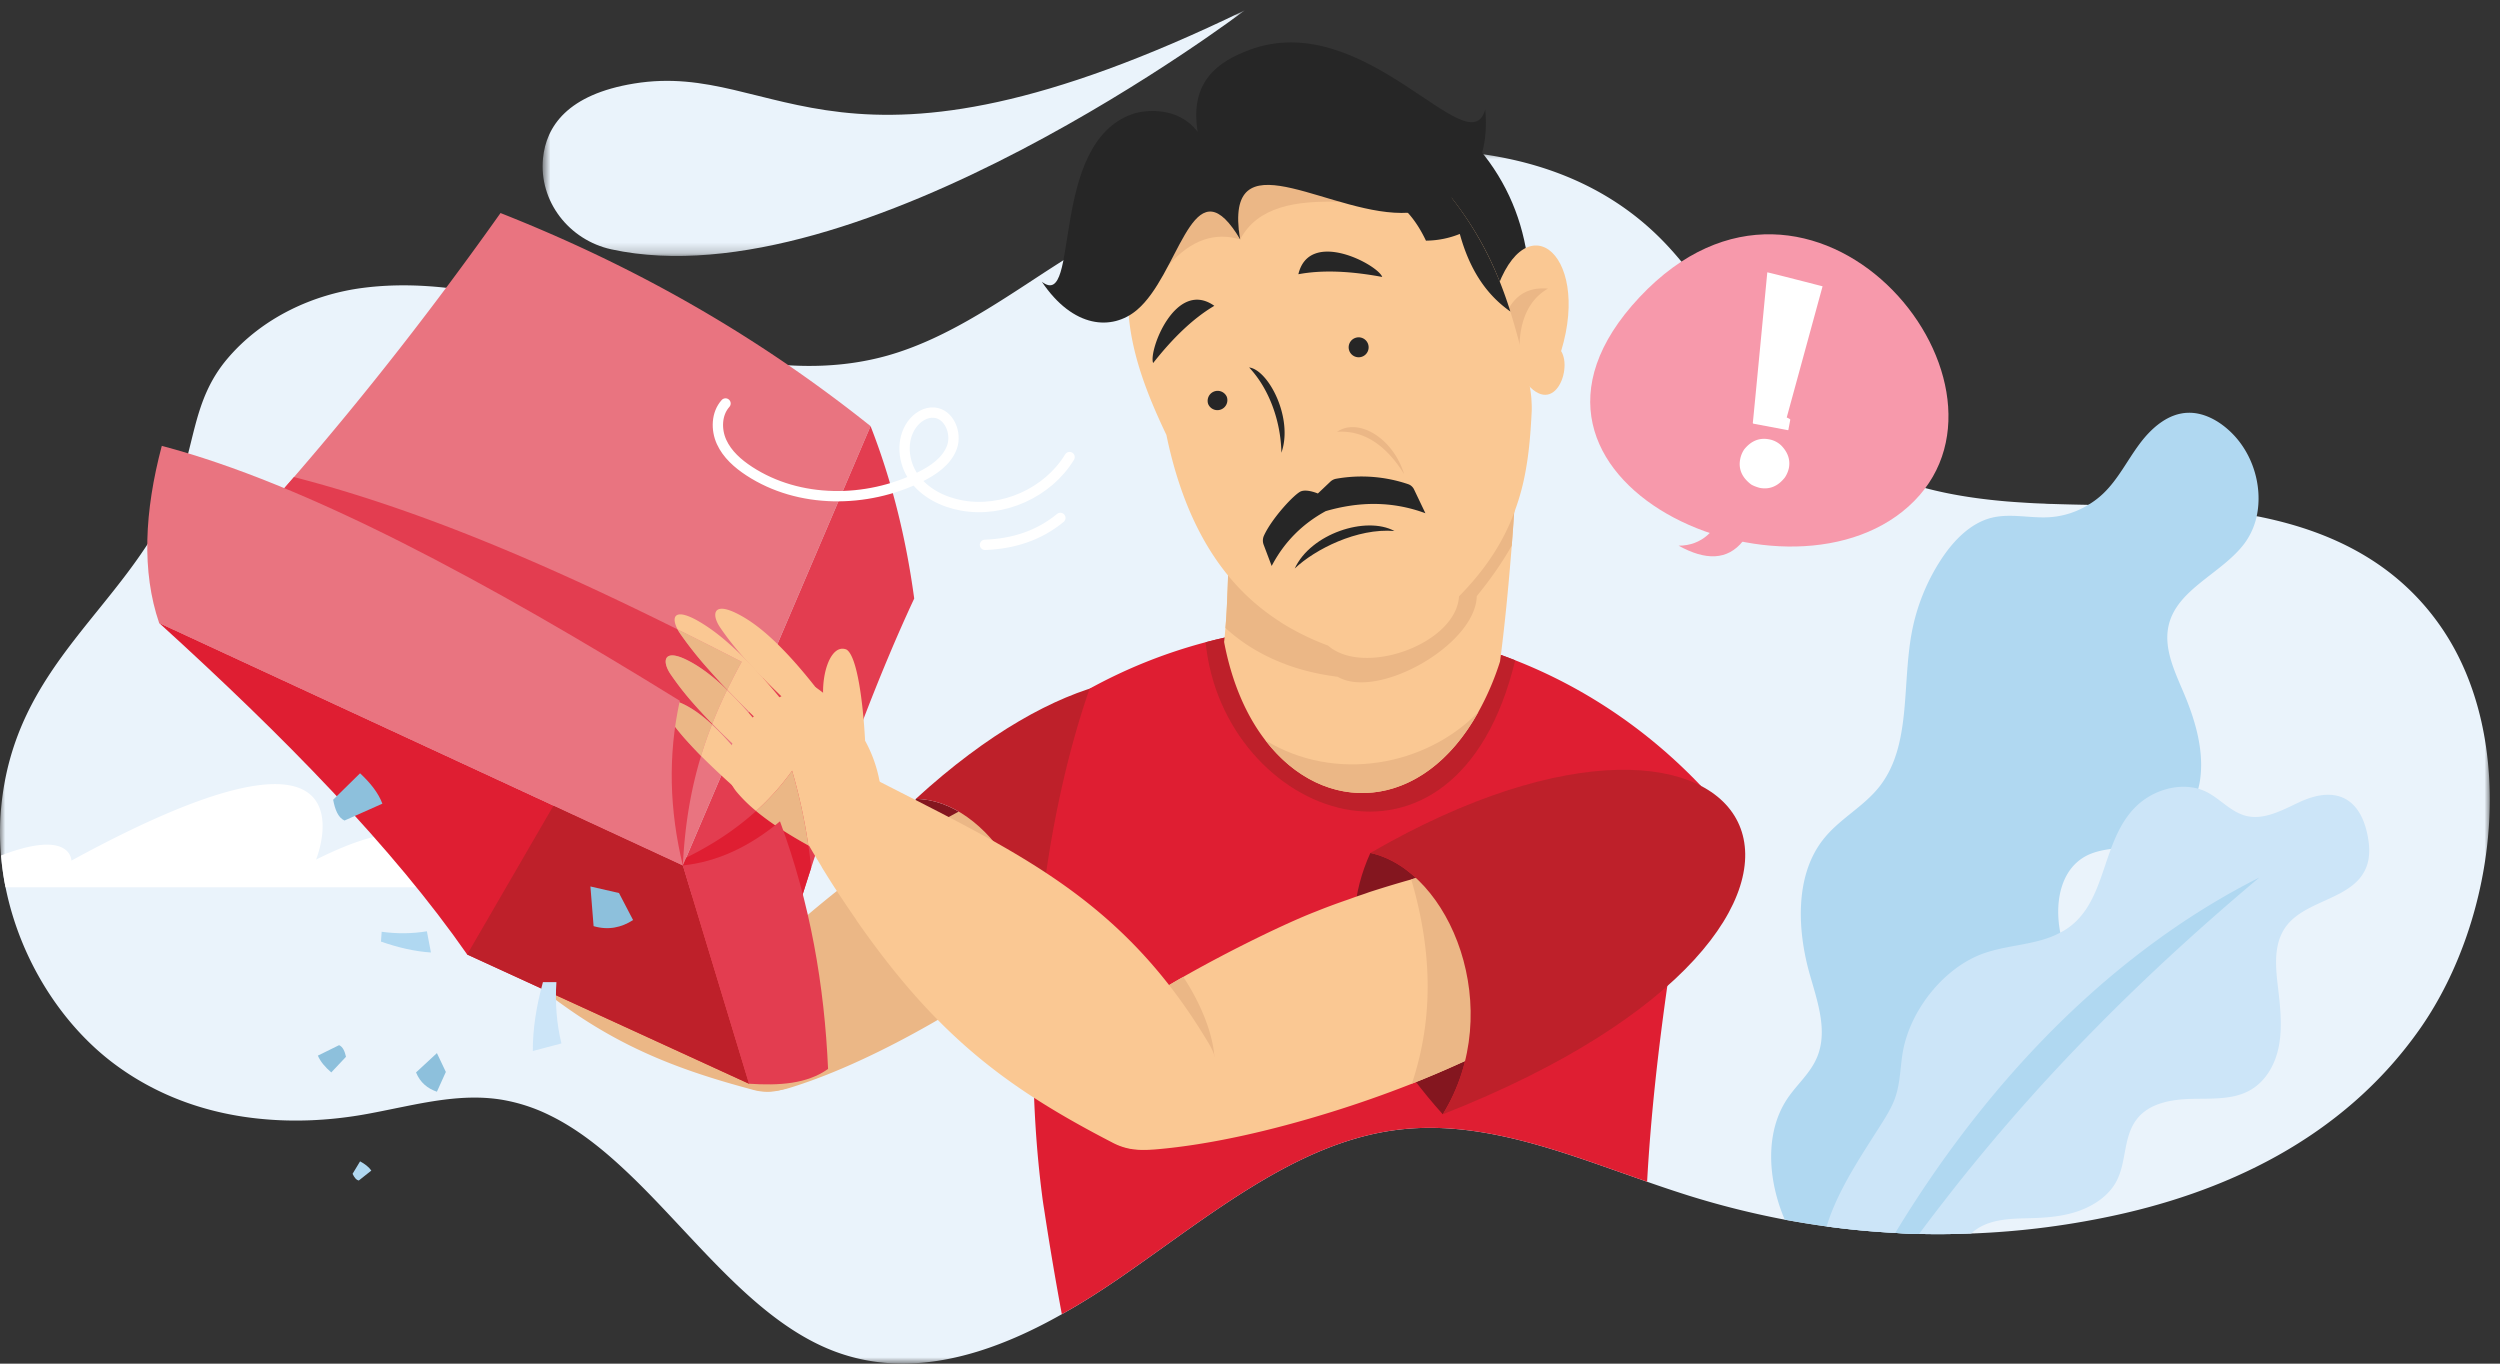 <svg width="242" height="132" xmlns="http://www.w3.org/2000/svg" xmlns:xlink="http://www.w3.org/1999/xlink"><rect width="100%" height="100%" fill="#333333" stroke="none"/><defs><path id="a" d="M.74.005h67.976v23.786H.739z"/><path id="c" d="M0 .621h241.009v117.484H0z"/></defs><g fill="none" fill-rule="evenodd"><g transform="translate(51.786 .988)"><mask id="b" fill="#fff"><use xlink:href="#a"/></mask><path d="M68.716.005S31.369 28.369 7.401 23.15C3.297 22.258.365 18.495.778 14.328c.305-3.06 2.34-6.173 8.817-7.23C23.73 4.792 29.252 19.175 68.716.005" fill="#EAF3FB" mask="url(#b)"/></g><g transform="translate(0 13.89)"><mask id="d" fill="#fff"><use xlink:href="#c"/></mask><path d="M234.301 85.626c-7.519 10.777-19.2 16.067-30.713 18.37a79.29 79.29 0 01-14.748 1.568 80.95 80.95 0 01-3.067-.01c-.768-.02-1.544-.05-2.312-.1a78.716 78.716 0 01-6.642-.624 93.293 93.293 0 01-4.052-.656 83.312 83.312 0 01-9.343-2.341 132.032 132.032 0 01-3.983-1.331c-1.175-.417-2.36-.834-3.545-1.25-6.832-2.411-13.714-4.665-20.724-3.762-9.69 1.24-18.066 8.298-26.521 14.143-1.892 1.31-3.843 2.57-5.866 3.693-2.628 1.488-5.357 2.749-8.117 3.602-4.58 1.41-9.24 1.707-13.762.04-6.174-2.284-11.074-7.89-16.044-13.17-1.484-1.578-2.967-3.126-4.5-4.547-2.253-2.104-4.593-3.929-7.131-5.17a16.74 16.74 0 00-4.722-1.529c-3.177-.505-6.353.06-9.53.705-1.404.279-2.798.585-4.203.815-3.097.506-6.264.655-9.39.357-5.08-.468-10.03-2.125-14.332-5.34-5.119-3.83-9.121-10.123-10.516-17.09A26.515 26.515 0 01.1 68.922c-.13-1.528-.14-3.078.011-4.625 1.304-13.925 11.85-19.126 16.76-30.23 2.071-4.696 1.664-9.123 5.129-13.222 3.416-4.038 8.375-6.242 13.057-6.858 17.1-2.252 34.149 11.266 50.898 6.53 5.37-1.528 10.22-4.812 15.088-7.998 1.504-.973 3.019-1.945 4.552-2.848 8.963-5.3 18.832-8.367 28.801-8.963.547-.029 1.105-.059 1.653-.069 8.834-.238 18.016 1.827 24.757 8.625 5.179 5.22 8.476 12.792 13.804 17.794 4.042 3.783 8.794 5.747 13.822 6.779 1.893.388 3.815.636 5.757.805.507.04 1.015.08 1.523.108.718.05 1.444.09 2.162.11.238.02.477.03.717.03 1.184.04 2.38.068 3.555.09 1.324.008 2.638.018 3.944.029.458 0 .905.01 1.363.02 3.635.08 7.37.336 10.995 1.052.17.029.35.06.519.1 6.731 1.399 13.016 4.386 17.317 10.609 7.48 10.818 5.527 28.057-1.982 38.836" fill="#EAF3FB" mask="url(#d)"/></g><path d="M64.165 85.888H.537A26.514 26.514 0 01.1 82.811c6.813-2.62 6.813.497 6.813.497 30.424-16.605 23.681-.1 23.681-.1 11.99-5.974 10.487.745 10.487.745 7.05-4.03 6.753.595 6.753.595l16.332 1.34z" fill="#FFF"/><path d="M66.101 83.773L84.27 41.247C72.583 31.918 60.6 25.422 48.45 20.622c-6.287 8.87-12.929 17.402-19.991 25.556a323.278 323.278 0 01-6.254 7.005 290.962 290.962 0 01-6.805 7.121l50.701 23.47z" fill="#E97480"/><path d="M99.236 97.284C90.576 91.065 87.152 84.41 88.64 77.34c6.785-.008 13.96 10.286 10.596 19.944" fill="#84161F"/><path d="M74.647 105.635a1.65 1.65 0 01.29-.037 7.291 7.291 0 001.644-.336c4.225-1.315 8.94-3.535 13.533-6.155a96.42 96.42 0 006.06-3.755 85.448 85.448 0 003.521-2.506c2.413-1.773 4.595-3.6 6.432-5.359.287-.281.576-.564.854-.852a30.41 30.41 0 001.826-1.967l-6.606-10.57c-.56.247-1.096.478-1.64.711-1.44.624-2.833 1.263-4.15 1.894a149.43 149.43 0 00-3.972 2.055l-.069.041a94.116 94.116 0 00-3.127 1.755c-.306.2-.626.383-.934.574-.27.164-.523.333-.778.485-.788.48-1.553.98-2.292 1.484-2.087 1.386-6.097 4.533-9.569 7.667a57.43 57.43 0 00-1.886 1.77c-1.684 1.62-3.08 3.151-3.819 4.327-2.386 3.795.167 9.017 4.682 8.774" fill="#EBB786"/><path d="M99.236 97.284c3.365-9.658-3.81-19.952-10.596-19.944 28.11-25.749 46.982-4.526 10.596 19.944" fill="#BE202A"/><path d="M72.975 105.515c5.21 1.374 9.674-5.853 6.015-9.747-9.65-10.304-19.094-12.164-31.926-15.542l-4.124 6.618c.433.48.876.935 1.327 1.407.095.12.207.23.32.34a59.674 59.674 0 002.013 1.995c.479.47.975.93 1.47 1.391l-.003.012c8.587 7.926 15.175 10.948 24.908 13.526" fill="#EBB786"/><path d="M72.498 104.905a338.386 338.386 0 016.025-20.901c3.104-9.61 6.545-18.725 9.973-26.066-.816-6.034-2.228-11.584-4.226-16.69l-17.844 41.77-.325.754 6.397 21.132z" fill="#E33D50"/><path d="M72.503 104.905l-6.406-21.129L53.58 77.98 15.404 60.305c12.123 11.016 22.663 21.8 29.818 32.09l27.281 12.51z" fill="#DF1E32"/><path fill="#BE202A" d="M72.503 104.905l-6.406-21.129L53.58 77.98l-8.36 14.417z"/><path d="M22.201 53.187L66.1 83.775c.19-3.92.776-7.364 1.763-10.599a48.223 48.223 0 01-1.564-1.668c-.668-.764-1.255-1.518-1.713-2.233-.637-.973-.498-2.005 1.265-1.25.757.318 1.562.823 2.42 1.538.209.18.427.367.647.575.01-.03.02-.058.03-.08a48.87 48.87 0 01-1.872-2.014 28.012 28.012 0 01-2.171-2.789c-.817-1.21-.697-2.451 1.444-1.439.906.428 1.902 1.082 2.968 1.995.348.299.697.615 1.065.982 0-.01 0-.02.02-.028a64.365 64.365 0 01-1.953-2.125 35.387 35.387 0 01-2.538-3.205 4.73 4.73 0 01-.319-.507C53.163 54.745 40.745 49.346 28.455 46.18a318.507 318.507 0 01-6.254 7.007" fill="#E33D50"/><path d="M66.1 83.775l9.62 9.34a361.292 361.292 0 012.799-9.112 40.933 40.933 0 00-.27-2.163c-1.732-.963-3.545-2.074-5.058-3.336-2.003 1.817-4.284 3.296-6.762 4.517l-.329.754zm98.55-7.702c-2.299 12.276-4.522 25.778-5.209 38.318-1.175-.416-2.36-.832-3.545-1.249-6.832-2.412-13.714-4.666-20.724-3.762-9.69 1.241-18.066 8.298-26.52 14.143-1.893 1.31-3.845 2.57-5.867 3.692a308.773 308.773 0 01-1.713-10.153c-.08-.477-.149-.962-.209-1.449-2.13-16.753-.1-35.383 4.611-48.949a49.645 49.645 0 0111.234-4.496c10.037-2.67 20.494-1.985 29.966 1.747 6.633 2.6 12.777 6.69 17.976 12.158" fill="#DF1E32"/><path d="M116.705 62.171c1.665 16.903 24.208 25.578 29.966 1.748-9.473-3.734-19.933-4.416-29.966-1.748" fill="#BE202A"/><path d="M118.623 60.78c-.04.486-.08.942-.13 1.36.747 3.94 2.15 7.125 3.983 9.507 5.668 7.393 15.248 7.017 20.636-2.74a26.492 26.492 0 002.09-4.872c.429-3.216.818-7.157 1.136-11.216.35-4.495.617-9.14.757-13.11.04-.992.06-1.925.08-2.819l-28.812-2.044c.299 4.02.498 8.734.548 13.21v.02c.06 3.483.02 6.848-.109 9.637-.04 1.121-.1 2.153-.179 3.066" fill="#FAC893"/><path d="M122.48 71.652c5.662 7.392 15.24 7.016 20.632-2.742-5.051 5.235-13.867 6.896-20.633 2.742" fill="#EBB786"/><path d="M139.66 107.865c-8.27-9.228-10.478-17.645-7.009-25.3 7.707 1.689 13.262 15.174 7.008 25.3" fill="#84161F"/><path d="M109.63 111.197c.1 0 .228.01.339.03.607.09 1.274.09 1.952.03 5.128-.437 11.044-1.777 16.92-3.603a112.06 112.06 0 007.826-2.749 99.32 99.32 0 004.632-1.965c3.187-1.41 6.125-2.938 8.654-4.476.399-.248.797-.496 1.185-.755a36.1 36.1 0 002.57-1.776l-4.841-13.657c-.696.14-1.364.268-2.04.397a137.94 137.94 0 00-5.19 1.112c-1.742.437-3.415.883-5.028 1.34l-.09.03c-1.374.387-2.709.794-3.994 1.21-.398.15-.806.278-1.205.417-.348.12-.677.248-1.005.358a61.674 61.674 0 00-2.978 1.111c-2.719 1.052-8.067 3.623-12.797 6.312a68.498 68.498 0 00-2.59 1.539c-2.32 1.419-4.292 2.808-5.427 3.96-3.665 3.712-2.082 10.282 3.107 11.135" fill="#FAC893"/><path d="M136.67 104.9c2.226-6.66 1.856-13.241-.063-19.775 1.62-.461 3.291-.906 5.031-1.338a138.34 138.34 0 015.19-1.115l4.31 15.042c-.384.25-.785.507-1.19.748-2.527 1.537-5.467 3.067-8.647 4.475a98.803 98.803 0 01-4.631 1.963" fill="#EBB786"/><path d="M139.66 107.865c6.253-10.126.698-23.611-7.009-25.3 38.41-22.21 54.498 6.615 7.008 25.3" fill="#BE202A"/><path d="M111.95 96.102l5.626 7.156c.12-2.869-1.443-6.293-3.036-8.695a67.2 67.2 0 00-2.59 1.539" fill="#EBB786"/><path d="M107.76 110.642c5.572 2.865 12.462-4.227 9.288-9.566-8.364-14.116-18.62-18.59-32.342-25.637l-6.35 6.484c.37.654.758 1.28 1.152 1.93.077.159.177.312.275.466a70.554 70.554 0 001.784 2.77c.427.651.874 1.3 1.322 1.948l-.007.013c7.756 11.15 14.475 16.23 24.879 21.592" fill="#FAC893"/><path d="M142.612 13.767c5.894 6.493 6.576 14.887 4.162 23.08l-10.082-20.856 5.92-2.224z" fill="#262626"/><path d="M144.482 29.306c2.746-10.14 9.6-5.045 6.635 4.683 1.2 1.908-1 7.167-4.082 2.06l-2.553-6.743z" fill="#FAC893"/><path d="M149.846 27.936c-2.225 1.269-3.055 3.956-2.674 7.357l-2.032-2.762c.565-3.01 1.932-4.837 4.706-4.595m-31.044 29.777c-.04 1.121-.1 2.154-.18 3.067.628.585 1.295 1.1 1.983 1.568a18.302 18.302 0 003.804 1.935l.01.01c1.603.604 3.296.993 5.068 1.22 3.875 2.273 13.356-3.097 13.465-7.811 1.394-1.706 2.5-3.324 3.385-4.883.35-4.495.619-9.14.758-13.11.04-.993.06-1.925.08-2.818l-28.811-2.045c.298 4.02.498 8.734.547 13.21v.02c.06 3.483.02 6.847-.109 9.637" fill="#EBB786"/><path d="M120.496 57.48a21.484 21.484 0 003.427 2.714l.005.015a24.681 24.681 0 004.625 2.281c3.486 3.05 12.41-.17 12.679-4.765 2.792-2.83 4.438-5.586 5.415-8.31.478-1.3.812-2.578 1.039-3.866.345-1.877.483-3.762.577-5.628.02-.347.013-.684-.01-1.014-.014-.486-.078-.97-.163-1.465l-.006-.015c-.019-.095-.038-.19-.055-.284-.213-.92-.42-1.827-.646-2.692-.101-.402-.191-.775-.287-1.164a81.198 81.198 0 00-.898-3.139c-.045-.119-.076-.243-.12-.362-.27-.849-.576-1.7-.906-2.526-1.094-2.76-2.533-5.391-4.675-8.13-.452-.61-.96-1.234-1.498-1.845-.19-.233-.4-.427-.636-.643a9.736 9.736 0 00-1.106-.857c-7.72-5.29-26.958-3.962-28.1 12.715-.01.698.02 1.4.106 2.08.355 3.954 1.844 7.752 3.644 11.52 1.46 7.048 4.106 11.973 7.59 15.38" fill="#FAC893"/><path d="M129.34 46.343a14.051 14.051 0 016.97.525c.25.084.458.273.57.51l1.1 2.304c-3.259-1.205-6.47-1.127-9.652-.204-2.201 1.205-3.984 2.927-5.23 5.309l-.773-2.047a1.145 1.145 0 01.017-.87c.774-1.716 2.995-4.086 3.6-4.313.605-.228 1.628.214 1.628.214l1.202-1.14a1.11 1.11 0 01.568-.288m-8.424-10.773c1.953 2.081 3.065 5.21 3.124 8.255 1.179-3.36-1.265-8.027-3.124-8.255m-3.97 3.526a.968.968 0 011.81-.68.967.967 0 01-1.81.68m.601-9.492c-3.75-2.652-6.398 4.374-5.923 5.539 1.897-2.412 3.862-4.323 5.923-5.54m14.875 3.677a.966.966 0 00-1.809.68.967.967 0 001.246.562c.5-.187.75-.743.563-1.241m-6.74-6.735c1.057-4.459 7.703-.924 8.117.263-3.021-.563-5.764-.705-8.117-.263m12.35-3.251a8.92 8.92 0 003.278-.65c1.028 3.75 2.775 6.022 4.893 7.509-1.409-4.467-3.39-8.505-7.202-12.867a7.716 7.716 0 00-.633-.645l-5.434 1.838c2.8.826 4.225 2.997 5.098 4.815" fill="#262626"/><path d="M120.052 23.175c1.678-3.19 5.392-3.773 9.669-3.635l-3.336-4.885-13.862 5.21.588 5.814c2.25-2.555 4.57-3.205 6.94-2.504" fill="#EBB786"/><path d="M100.85 27.274c3.02 4.497 6.788 4.773 9.209 2.728 3.976-3.365 5.266-13.355 9.254-7.953.232.315.484.688.739 1.126-.064-.288-.09-.591-.12-.846-.014-.039-.029-.078-.023-.124-.871-8.913 9.215-1.15 16.433-1.613 4.294-.279 8.039-3.667 7.429-10.004-1.534 5.63-11.615-9.972-22.86-5.747-2.84 1.068-5.794 2.931-4.977 7.922-1.87-2.48-5.075-2.131-6.219-1.753-8.29 2.745-5.087 19.164-8.864 16.264m34.132 24.127c-2.76-1.494-8.104.264-9.652 3.628 1.967-1.866 6.057-3.93 9.652-3.628" fill="#262626"/><path d="M129.424 41.803c2.802-.203 4.948 1.583 6.496 4.096-1.073-3.52-4.452-5.504-6.496-4.096M73.19 78.505c1.515 1.261 3.327 2.373 5.06 3.334a53.037 53.037 0 00-1.574-7.235 24.236 24.236 0 01-3.485 3.9" fill="#EBB786"/><path d="M71.319 76.669a14.125 14.125 0 001.872 1.836 24.236 24.236 0 003.485-3.9 53.037 53.037 0 011.574 7.235c.18.109.367.208.548.308l6.423-6.065c-.628-4.118-2.988-7.245-6.254-9.547-2.779-.189-6.574 2.58-8.176 5.657-.747 1.449-.52 3.215.528 4.476" fill="#FAC893"/><path d="M64.586 69.275c.458.715 1.045 1.469 1.714 2.233a47.224 47.224 0 001.562 1.668c.31-1.032.667-2.045 1.057-3.038-.22-.208-.44-.396-.649-.575-.856-.715-1.663-1.22-2.419-1.539-1.763-.754-1.903.28-1.265 1.25" fill="#EBB786"/><path d="M67.862 73.176a82.167 82.167 0 003.018 2.847c.328.299.657.597.987.885l1.592-1.39a44.652 44.652 0 00-2.63-3.385 23.706 23.706 0 00-1.91-1.995c-.39.992-.747 2.006-1.057 3.038m10.957-2.826c-2.436-2.2-4.97-4.584-6.937-6.825a27.772 27.772 0 01-2.174-2.786c-.82-1.215-.702-2.448 1.439-1.442.914.431 1.907 1.082 2.968 1.994 1.925 1.654 4.092 4.129 6.521 7.476L78.82 70.35z" fill="#FAC893"/><path d="M64.905 65.255a28.161 28.161 0 002.17 2.79c.578.664 1.216 1.34 1.873 2.014a42.77 42.77 0 011.434-3.265 18.626 18.626 0 00-1.066-.983c-1.065-.913-2.061-1.568-2.967-1.995-2.141-1.012-2.26.229-1.444 1.44" fill="#EBB786"/><path d="M68.948 70.059c.628.645 1.284 1.29 1.962 1.925 1.015.984 2.072 1.955 3.108 2.89l1.821-1.59a65.851 65.851 0 00-2.977-3.82 35.62 35.62 0 00-2.48-2.67 43.343 43.343 0 00-1.434 3.265" fill="#FAC893"/><path d="M65.592 60.928a4.8 4.8 0 00.318.507 35.447 35.447 0 002.54 3.205 64.03 64.03 0 001.951 2.125 54.29 54.29 0 011.395-2.701 472.407 472.407 0 00-6.204-3.136" fill="#EBB786"/><path d="M65.592 60.928a472.407 472.407 0 016.204 3.136 54.059 54.059 0 00-1.395 2.7c.817.853 1.684 1.726 2.57 2.59a176.087 176.087 0 003.436 3.265l1.813-1.578a83.338 83.338 0 00-2.76-3.532 50.081 50.081 0 00-1.533-1.798 42.335 42.335 0 00-1.962-2.094l-.04-.04a33.046 33.046 0 00-1.264-1.19c-1.205-1.081-2.32-1.865-3.326-2.412-2.082-1.1-2.36-.218-1.743.953m16.352 1.951c1.015.624 1.594 5.007 1.798 8.827l-2.794-.601c-2.34-2.699-1.133-9.11.996-8.226" fill="#FAC893"/><path d="M15.404 60.305c-1.697-4.979-1.43-10.768.258-17.144 13.992 3.686 31.417 13.097 50.143 24.675-1.17 5.32-.992 10.633.292 15.94L15.404 60.305z" fill="#E97480"/><path d="M66.097 83.776c3.302-.346 6.435-1.791 9.406-4.272 2.933 7.92 4.301 15.918 4.654 23.97-2.047 1.46-4.76 1.623-7.654 1.431l-6.406-21.129z" fill="#E33D50"/><path d="M35.946 113.31l-1.213.963c-.265-.052-.448-.317-.604-.65l.726-1.204c.472.255.85.547 1.091.891" fill="#B0D8F1"/><path d="M30.77 102.185l2.053-1.013c.367.157.549.596.67 1.124l-1.425 1.514c-.602-.515-1.057-1.054-1.298-1.625m6.246-24.39l-3.669 1.634c-.633-.299-.92-1.082-1.098-2.017l2.605-2.558c1.019.945 1.78 1.922 2.162 2.941" fill="#8DC0DC"/><path d="M53.861 95.068c-.134 2.04.02 4.018.484 5.936l-2.768.733c-.013-2.12.343-4.353.979-6.67h1.305z" fill="#CCE5F8"/><path d="M36.945 90.195c1.487.203 2.947.192 4.377-.047l.393 2.053c-1.554-.1-3.173-.473-4.837-1.055l.067-.95z" fill="#B0D8F1"/><path d="M42.293 101.94l.865 1.823-.865 1.917c-.905-.312-1.618-.881-2.02-1.87l2.02-1.87zm14.86-16.13l2.765.635 1.365 2.617c-1.13.722-2.38 1.008-3.822.59l-.308-3.842z" fill="#8DC0DC"/><path d="M172.767 118.065a92.14 92.14 0 004.053.655 78.68 78.68 0 006.642.626c.767.05 1.544.079 2.31.099 1.017.02 2.041.03 3.068.01-.328-1.072-.677-2.144-.698-3.127-.019-.774.15-1.508.658-2.153.458-.576 1.116-.923 1.763-1.211.12-.049.238-.1.358-.139 2.868-1.23 6.036-1.806 8.555-3.652 2.62-1.926 4.173-5.131 3.853-8.268a9.063 9.063 0 00-.297-1.558c-.25-.943-.638-1.866-1.056-2.789-.707-1.547-1.534-3.096-2.121-4.733a11.068 11.068 0 01-.419-1.55c-.567-2.877 0-6.153 2.58-7.463.727-.357 1.513-.526 2.32-.635 1.154-.139 2.36-.169 3.475-.476 2.57-.715 4.353-2.898 4.98-5.35.06-.228.11-.456.15-.693.448-2.74-.33-5.659-1.494-8.437-.867-2.075-1.973-4.278-1.564-6.481.697-3.702 5.209-5.18 7.42-8.188a6.867 6.867 0 001.145-2.58c.627-2.899-.39-6.353-2.858-8.467-1.057-.913-2.39-1.577-3.745-1.548-1.962.03-3.595 1.469-4.76 3.047-1.165 1.568-2.053 3.375-3.446 4.724a7.932 7.932 0 01-1.494 1.141 8.156 8.156 0 01-3.675 1.191c-1.912.14-3.855-.406-5.726.07-1.992.516-3.606 2.154-4.8 3.96a19.515 19.515 0 00-2.898 7.205c-.936 5.131-.04 10.868-3.077 14.798-1.604 2.065-3.995 3.196-5.577 5.29-2.69 3.543-2.39 8.823-1.185 13.012.735 2.58 1.722 5.389.707 7.89-.648 1.608-1.992 2.69-2.928 4.109-2.211 3.344-1.814 7.97-.22 11.671" fill="#B0D8F1"/><path d="M176.82 118.72a78.85 78.85 0 006.643.626c.766.05 1.543.08 2.31.098 1.016.02 2.04.03 3.066.01.658-.01 1.316-.019 1.973-.05 1.473-1.378 3.624-1.438 5.527-1.478 1.593-.04 3.216-.139 4.77-.665 1.543-.526 3.018-1.498 3.765-2.917 1.006-1.896.628-4.368 2.032-6.084 1.184-1.47 3.276-1.836 5.167-1.886 1.883-.05 3.874.1 5.518-.725 1.673-.833 2.669-2.581 3.008-4.416.349-1.846.13-3.801-.1-5.737-.228-1.935-.428-4.09.738-5.746 1.852-2.63 6.383-2.64 7.737-5.608.38-.813.429-1.756.31-2.65-.538-4-2.909-5.637-6.754-3.82-1.563.734-3.215 1.637-4.85 1.36-1.613-.28-2.678-1.658-4.103-2.383a5.305 5.305 0 00-.786-.298c-2.002-.565-4.5.15-6.145 1.836-1.105 1.132-1.762 2.531-2.31 3.99-.995 2.67-1.584 5.518-3.705 7.305a6.087 6.087 0 01-1.194.794c-2.28 1.23-5.01 1.141-7.48 2.034-3.785 1.37-7.03 5.44-7.758 9.478-.268 1.539-.238 3.067-.776 4.556-.329.893-.848 1.727-1.355 2.531-1.684 2.66-3.455 5.28-4.65 8.168-.23.546-.429 1.112-.598 1.677" fill="#CCE5F8"/><path d="M183.463 119.346c.766.05 1.543.079 2.309.099a127.06 127.06 0 012.37-3.117c.907-1.18 1.834-2.352 2.779-3.503a186.787 186.787 0 0112.11-13.478c4.89-4.962 10.109-9.726 15.666-14.4-6.065 3.056-11.643 7.016-16.72 11.611-7.231 6.55-13.435 14.401-18.514 22.788" fill="#B0D8F1"/><path d="M185.291 48.503c-11.67 11.798-43.3-1.929-26.584-19.734 16.717-17.804 38.254 7.937 26.584 19.734" fill="#F799AB"/><path d="M168.733 52.36c-1.52 1.916-3.656 1.893-6.242.463 2.258 0 3.698-1.522 4.229-3.368l2.013 2.906z" fill="#F799AB"/><path d="M171.074 26.364s-1.372 14.417-1.404 14.589l.05.058 3.352.63c.024.005.038-.008.044-.039l.182-.967c.01-.046-.105-.12-.343-.222l3.47-12.699c-.017-.003-5.345-1.38-5.35-1.35m.16 16.161c-.934-.177-1.735.153-2.4.983a2.534 2.534 0 00-.387.951c-.18.955.178 1.771 1.074 2.445.196.117.469.226.822.323.95.18 1.76-.154 2.427-1a2.63 2.63 0 00.395-.928c.147-.783-.095-1.505-.728-2.162a2.276 2.276 0 00-1.203-.612" fill="#FFF"/><path d="M70.231 39.056c-.882.983-.929 2.518-.385 3.72.545 1.201 1.581 2.114 2.689 2.836 4.813 3.14 11.322 3.106 16.483.576 1.307-.64 2.623-1.524 3.127-2.887.504-1.362-.258-3.23-1.71-3.358-.852-.078-1.665.457-2.164 1.15-1.068 1.488-.87 3.647.189 5.139 1.059 1.494 2.83 2.372 4.635 2.7 3.993.723 8.338-1.228 10.44-4.688m-8.189 8.498c2.723-.104 5.193-.877 7.296-2.608" stroke="#FFF" stroke-linecap="round" stroke-linejoin="round"/></g></svg>